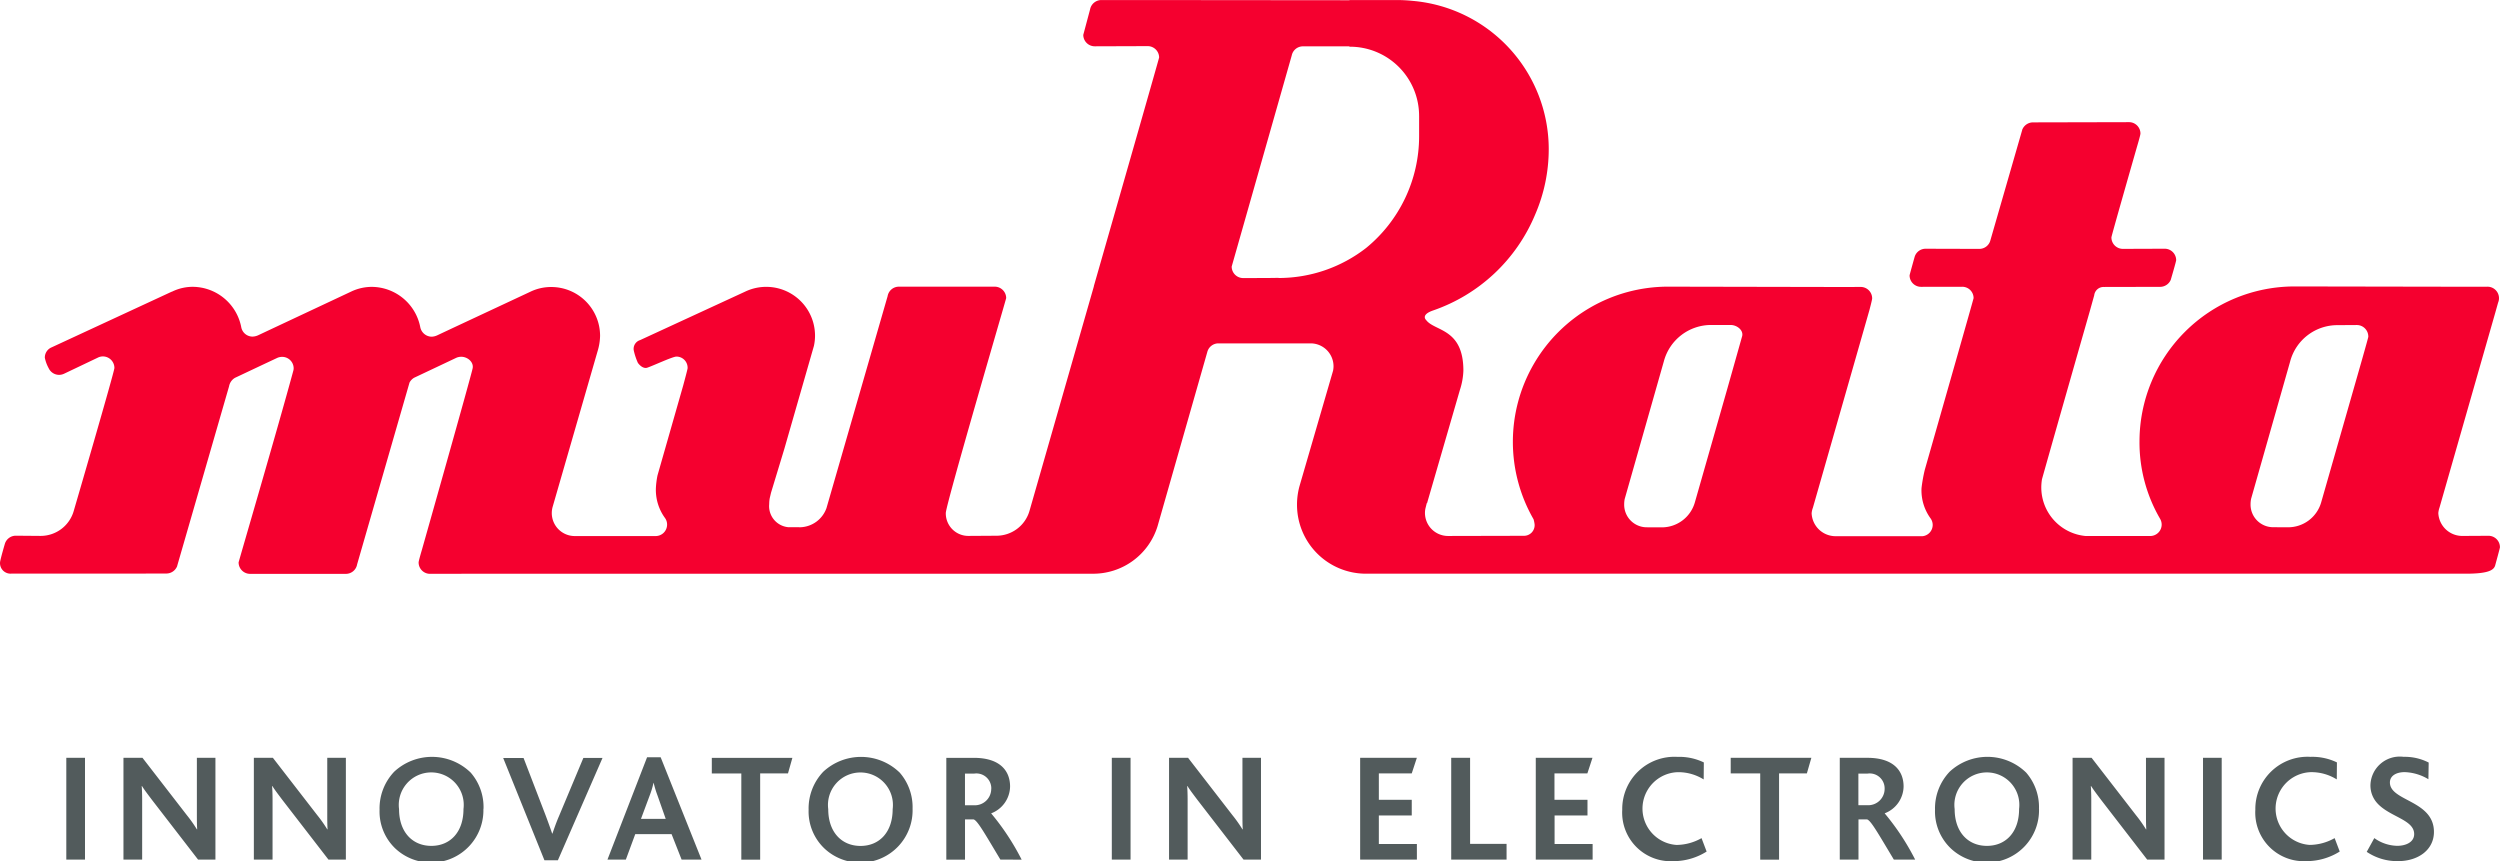<?xml version="1.0" encoding="UTF-8"?> <svg xmlns="http://www.w3.org/2000/svg" width="184" height="63.381" viewBox="0 0 184 63.381"><g transform="translate(-31.54 -31.418)"><path d="M215.4,53.692a.827.827,0,0,0,.066-.332.846.846,0,0,0-.848-.841l-.707.005L200.42,52.5a11.414,11.414,0,0,0-11.413,11.413,11.147,11.147,0,0,0,1.506,5.671.868.868,0,0,1,.126.438.845.845,0,0,1-.847.847l-4.741,0v0a3.591,3.591,0,0,1-3.272-3.577,3.93,3.93,0,0,1,.051-.606c1.189-4.224,3.509-12.332,3.509-12.332l.335-1.2a.694.694,0,0,1,.711-.615l4.138-.009a.854.854,0,0,0,.783-.512s.4-1.355.4-1.453a.845.845,0,0,0-.847-.841l-3.072.011a.843.843,0,0,1-.847-.847c0-.11,1.9-6.731,1.9-6.731s.237-.793.237-.908a.84.84,0,0,0-.843-.84l-7.065.016a.856.856,0,0,0-.8.56h.005L178.034,49.1a.84.84,0,0,1-.821.636l-3.948-.011a.842.842,0,0,0-.808.6s-.371,1.322-.371,1.357a.842.842,0,0,0,.847.847l3.026-.005a.834.834,0,0,1,.837.836c0,.054-2.3,8.109-3.593,12.64a11.411,11.411,0,0,0-.239,1.342,3.5,3.5,0,0,0,.665,2.228.825.825,0,0,1,.157.486.835.835,0,0,1-.746.826h-6.39a1.764,1.764,0,0,1-1.774-1.688,1.481,1.481,0,0,1,.094-.41l2.276-7.958,1.885-6.592s.2-.75.2-.856a.844.844,0,0,0-.841-.841l-1.2.005-12.99-.026a11.422,11.422,0,0,0-9.891,17.118,2.189,2.189,0,0,1,.079.39.782.782,0,0,1-.789.829l-5.59.013a1.7,1.7,0,0,1-1.692-1.693,1.57,1.57,0,0,1,.059-.427l.074-.3h.023l2.418-8.336a5.086,5.086,0,0,0,.254-1.415c0-3.133-2.115-2.88-2.741-3.721,0,0-.43-.376.495-.7a12.576,12.576,0,0,0,7.528-7.063,12.125,12.125,0,0,0,1-4.815,10.958,10.958,0,0,0-10.012-10.913,11.246,11.246,0,0,0-1.17-.062l-3.485,0v.015l-15.613-.015-.011,0-2.634,0a.851.851,0,0,0-.833.692l-.5,1.872a.845.845,0,0,0,.848.841l3.89-.013a.843.843,0,0,1,.845.835c0,.044-2.411,8.472-4.806,16.833h.007C109.678,60.764,107.316,69,107.316,69a2.531,2.531,0,0,1-2.442,1.848l-2.032.013a1.657,1.657,0,0,1-1.691-1.693c.048-.77,4.444-15.747,4.444-15.81a.846.846,0,0,0-.847-.841H97.7a.841.841,0,0,0-.832.7l-4.5,15.6a2.119,2.119,0,0,1-1.9,1.406l-.927-.005a1.554,1.554,0,0,1-1.387-1.7,2.4,2.4,0,0,1,.042-.449l.091-.386.982-3.236,2.176-7.573a3.515,3.515,0,0,0,.081-.75,3.592,3.592,0,0,0-5.146-3.24L78.651,56.45a.674.674,0,0,0-.468.751,4.709,4.709,0,0,0,.306.925c.153.211.419.438.687.355.441-.148,1.782-.778,2.125-.818a.821.821,0,0,1,.847.849c0,.09-.331,1.3-.331,1.3l-1.884,6.592a6.2,6.2,0,0,0-.118.907,3.508,3.508,0,0,0,.667,2.229.823.823,0,0,1,.156.485.843.843,0,0,1-.844.847l-5.953,0a1.692,1.692,0,0,1-1.629-2.141l3.31-11.464a4.125,4.125,0,0,0,.184-1.13,3.593,3.593,0,0,0-3.593-3.595,3.512,3.512,0,0,0-1.541.349L64.8,55.59l-1.082.509a1.061,1.061,0,0,1-.409.1.869.869,0,0,1-.837-.7,3.662,3.662,0,0,0-3.544-2.967,3.55,3.55,0,0,0-1.548.349l-6.149,2.887-.687.324a1.08,1.08,0,0,1-.41.1.848.848,0,0,1-.835-.677,3.663,3.663,0,0,0-3.546-2.987,3.479,3.479,0,0,0-1.551.355l-.04.011-8.822,4.089a.81.81,0,0,0-.5.769,2.744,2.744,0,0,0,.285.771.849.849,0,0,0,.765.485.883.883,0,0,0,.364-.083l2.492-1.188a.828.828,0,0,1,.371-.086.851.851,0,0,1,.844.849c0,.271-2.987,10.5-2.987,10.5a2.535,2.535,0,0,1-2.443,1.861l-1.826-.015a.843.843,0,0,0-.808.6s-.312,1.062-.353,1.345a.774.774,0,0,0,.844.845h9.887l.005-.007,1.506,0a.855.855,0,0,0,.8-.562h-.005L48.4,59.848a.907.907,0,0,1,.435-.622l2.013-.951,1.1-.517a.89.89,0,0,1,.357-.075.847.847,0,0,1,.848.841.686.686,0,0,1-.031.2c-1.107,4.1-4.021,14.038-4.021,14.089a.847.847,0,0,0,.848.841h7.043a.841.841,0,0,0,.832-.7l3.856-13.378a.9.9,0,0,1,.34-.356l2.238-1.058.868-.411a.9.9,0,0,1,.361-.075c.462,0,.925.386.841.841-.085.486-3.741,13.386-3.741,13.386s-.237.793-.237.91a.839.839,0,0,0,.844.839l4.269-.009h44.453a4.951,4.951,0,0,0,4.818-3.49l3.667-12.842a.846.846,0,0,1,.814-.621h6.78a1.69,1.69,0,0,1,1.693,1.689,1.776,1.776,0,0,1-.034.323L127.2,67.14a5.124,5.124,0,0,0-.2,1.429,5.073,5.073,0,0,0,5.07,5.073h4.12l-1.349,0,78.184,0c1.755,0,2.1-.292,2.176-.672,0,0,.335-1.216.335-1.27a.844.844,0,0,0-.844-.848l-1.926.011A1.766,1.766,0,0,1,211,69.176a1.722,1.722,0,0,1,.091-.413l2.74-9.575,1.364-4.765ZM135.987,39.937l0,1.512a10.621,10.621,0,0,1-3.894,8.214,10.491,10.491,0,0,1-6.452,2.216v-.011l-.789.011-1.816.005a.847.847,0,0,1-.844-.847L126.612,35.5a.841.841,0,0,1,.826-.671l3.419,0v.027h.009a5.092,5.092,0,0,1,5.12,5.089m23.769,16.239c-.07.259-1.117,3.959-1.117,3.959l-2.354,8.243a2.533,2.533,0,0,1-2.442,1.846l-1.109-.005a1.663,1.663,0,0,1-1.653-1.7,2.09,2.09,0,0,1,.035-.374L154,58.01a3.6,3.6,0,0,1,3.477-2.674h1.437c.468,0,.97.392.845.84m46.093.011c0,.081-.852,3.045-.852,3.045l-2.633,9.2a2.531,2.531,0,0,1-2.423,1.794l-1.107-.005a1.664,1.664,0,0,1-1.656-1.7,2.04,2.04,0,0,1,.042-.4l2.874-10.106a3.591,3.591,0,0,1,3.473-2.666L205,55.34a.847.847,0,0,1,.847.847" transform="translate(0 0)" fill="#f5002f"></path><path d="M36.547,72.939H35.171v7.493h1.376Zm9.6,7.493V72.939H44.781v4.173c0,.331,0,.763.023,1.093h-.023a10,10,0,0,0-.74-1.047l-3.263-4.218h-1.4v7.493h1.376V76.02c0-.353-.011-.75-.034-1h.023c.2.318.421.6.739,1.024l3.388,4.389Zm9.6,0V72.939H54.377v4.173c0,.331,0,.763.023,1.093h-.023a9.907,9.907,0,0,0-.738-1.047l-3.264-4.218h-1.4v7.493h1.376V76.02c0-.353-.012-.75-.035-1h.023c.2.318.422.6.739,1.024l3.389,4.389Zm10.131-3.741a3.863,3.863,0,0,0-.943-2.661,4.083,4.083,0,0,0-5.629-.069,3.92,3.92,0,0,0-1.079,2.8A3.757,3.757,0,0,0,59.4,79.626a3.852,3.852,0,0,0,6.469-2.935m-1.466.023c0,1.695-.978,2.707-2.365,2.707s-2.377-1.012-2.377-2.707a2.391,2.391,0,1,1,4.742,0m10.233-3.764h-1.41l-1.785,4.264c-.206.477-.353.9-.489,1.3h-.023c-.136-.409-.308-.876-.477-1.33l-1.626-4.23h-1.5l3.036,7.528h.989Zm7.288,7.483L78.916,72.9h-1L75,80.432h1.353l.693-1.876h2.673l.739,1.876Zm-2.637-3h-1.82l.648-1.739a6.023,6.023,0,0,0,.273-.911H78.4a7.648,7.648,0,0,0,.285.933Zm9.324-4.491H82.68v1.148h2.172v6.346h1.387V74.086h2.048Zm8.845,3.752a3.863,3.863,0,0,0-.943-2.661,4.083,4.083,0,0,0-5.629-.069,3.92,3.92,0,0,0-1.079,2.8,3.757,3.757,0,0,0,1.183,2.866,3.852,3.852,0,0,0,6.469-2.935m-1.466.023c0,1.695-.978,2.707-2.365,2.707s-2.377-1.012-2.377-2.707a2.391,2.391,0,1,1,4.742,0m9.494,3.718a18,18,0,0,0-2.239-3.4v-.011a2.149,2.149,0,0,0,1.387-1.969c0-1.148-.727-2.114-2.672-2.114H99.94v7.493h1.376V77.475h.637c.285.091.808,1.024,1.967,2.956Zm-2.239-5.22a1.21,1.21,0,0,1-1.24,1.218h-.693V74.1H102a1.1,1.1,0,0,1,1.251,1.114M113.5,72.939H112.12v7.493H113.5Zm9.6,7.493V72.939h-1.365v4.173c0,.331,0,.763.023,1.093h-.023a9.757,9.757,0,0,0-.739-1.047l-3.263-4.218h-1.4v7.493H117.7V76.02c0-.353-.011-.75-.034-1h.023c.2.318.421.6.739,1.024l3.389,4.389Zm11.474,0V79.283h-2.8v-2.1h2.422V76.031h-2.422V74.086h2.422l.376-1.148h-4.174v7.493Zm6.6,0v-1.16h-2.684V72.939H137.1v7.493Zm6.334,0V79.283h-2.8v-2.1h2.422V76.031H144.7V74.086h2.422l.376-1.148h-4.174v7.493Zm8.391-.591-.375-.989a3.777,3.777,0,0,1-1.842.5,2.681,2.681,0,0,1,.1-5.355,3.532,3.532,0,0,1,1.9.535l.011-1.252a4.154,4.154,0,0,0-1.945-.409,3.84,3.84,0,0,0-4.06,3.889,3.578,3.578,0,0,0,3.776,3.787,4.589,4.589,0,0,0,2.432-.706m7.711-6.9h-5.936v1.148h2.172v6.346h1.387V74.086h2.047Zm7.641,7.493a17.974,17.974,0,0,0-2.24-3.4v-.011a2.149,2.149,0,0,0,1.387-1.969c0-1.148-.727-2.114-2.673-2.114h-2.024v7.493h1.377V77.475h.637c.284.091.806,1.024,1.966,2.956ZM169,75.212a1.21,1.21,0,0,1-1.239,1.218h-.693V74.1h.681A1.1,1.1,0,0,1,169,75.212m11.36,1.478a3.869,3.869,0,0,0-.943-2.661,4.083,4.083,0,0,0-5.629-.069,3.921,3.921,0,0,0-1.08,2.8,3.761,3.761,0,0,0,1.183,2.866,3.852,3.852,0,0,0,6.471-2.935m-1.466.023c0,1.695-.978,2.707-2.367,2.707s-2.376-1.012-2.376-2.707a2.391,2.391,0,1,1,4.742,0M189.6,80.432V72.939h-1.365v4.173c0,.331,0,.763.023,1.093h-.023a9.75,9.75,0,0,0-.739-1.047l-3.263-4.218h-1.4v7.493h1.376V76.02c0-.353-.012-.75-.035-1h.023c.206.318.422.6.74,1.024l3.388,4.389Zm4.208-7.493h-1.376v7.493h1.376Zm8.687,6.9-.375-.989a3.777,3.777,0,0,1-1.842.5,2.681,2.681,0,0,1,.1-5.355,3.535,3.535,0,0,1,1.9.535l.011-1.252a4.161,4.161,0,0,0-1.945-.409,3.84,3.84,0,0,0-4.06,3.889,3.577,3.577,0,0,0,3.776,3.787,4.592,4.592,0,0,0,2.432-.706m6.937-1.445c0-2.332-3.241-2.251-3.241-3.638,0-.5.478-.762,1.082-.762a3.593,3.593,0,0,1,1.751.523l.021-1.228a3.845,3.845,0,0,0-1.842-.421,2.161,2.161,0,0,0-2.444,2.057,1.933,1.933,0,0,0,.489,1.342c.91,1.024,2.729,1.216,2.729,2.286,0,.625-.66.864-1.239.864a2.981,2.981,0,0,1-1.695-.568l-.558,1.012a4,4,0,0,0,2.309.683c1.478,0,2.638-.83,2.638-2.15" transform="translate(1.249 14.253)" fill="#525b5c"></path></g></svg> 